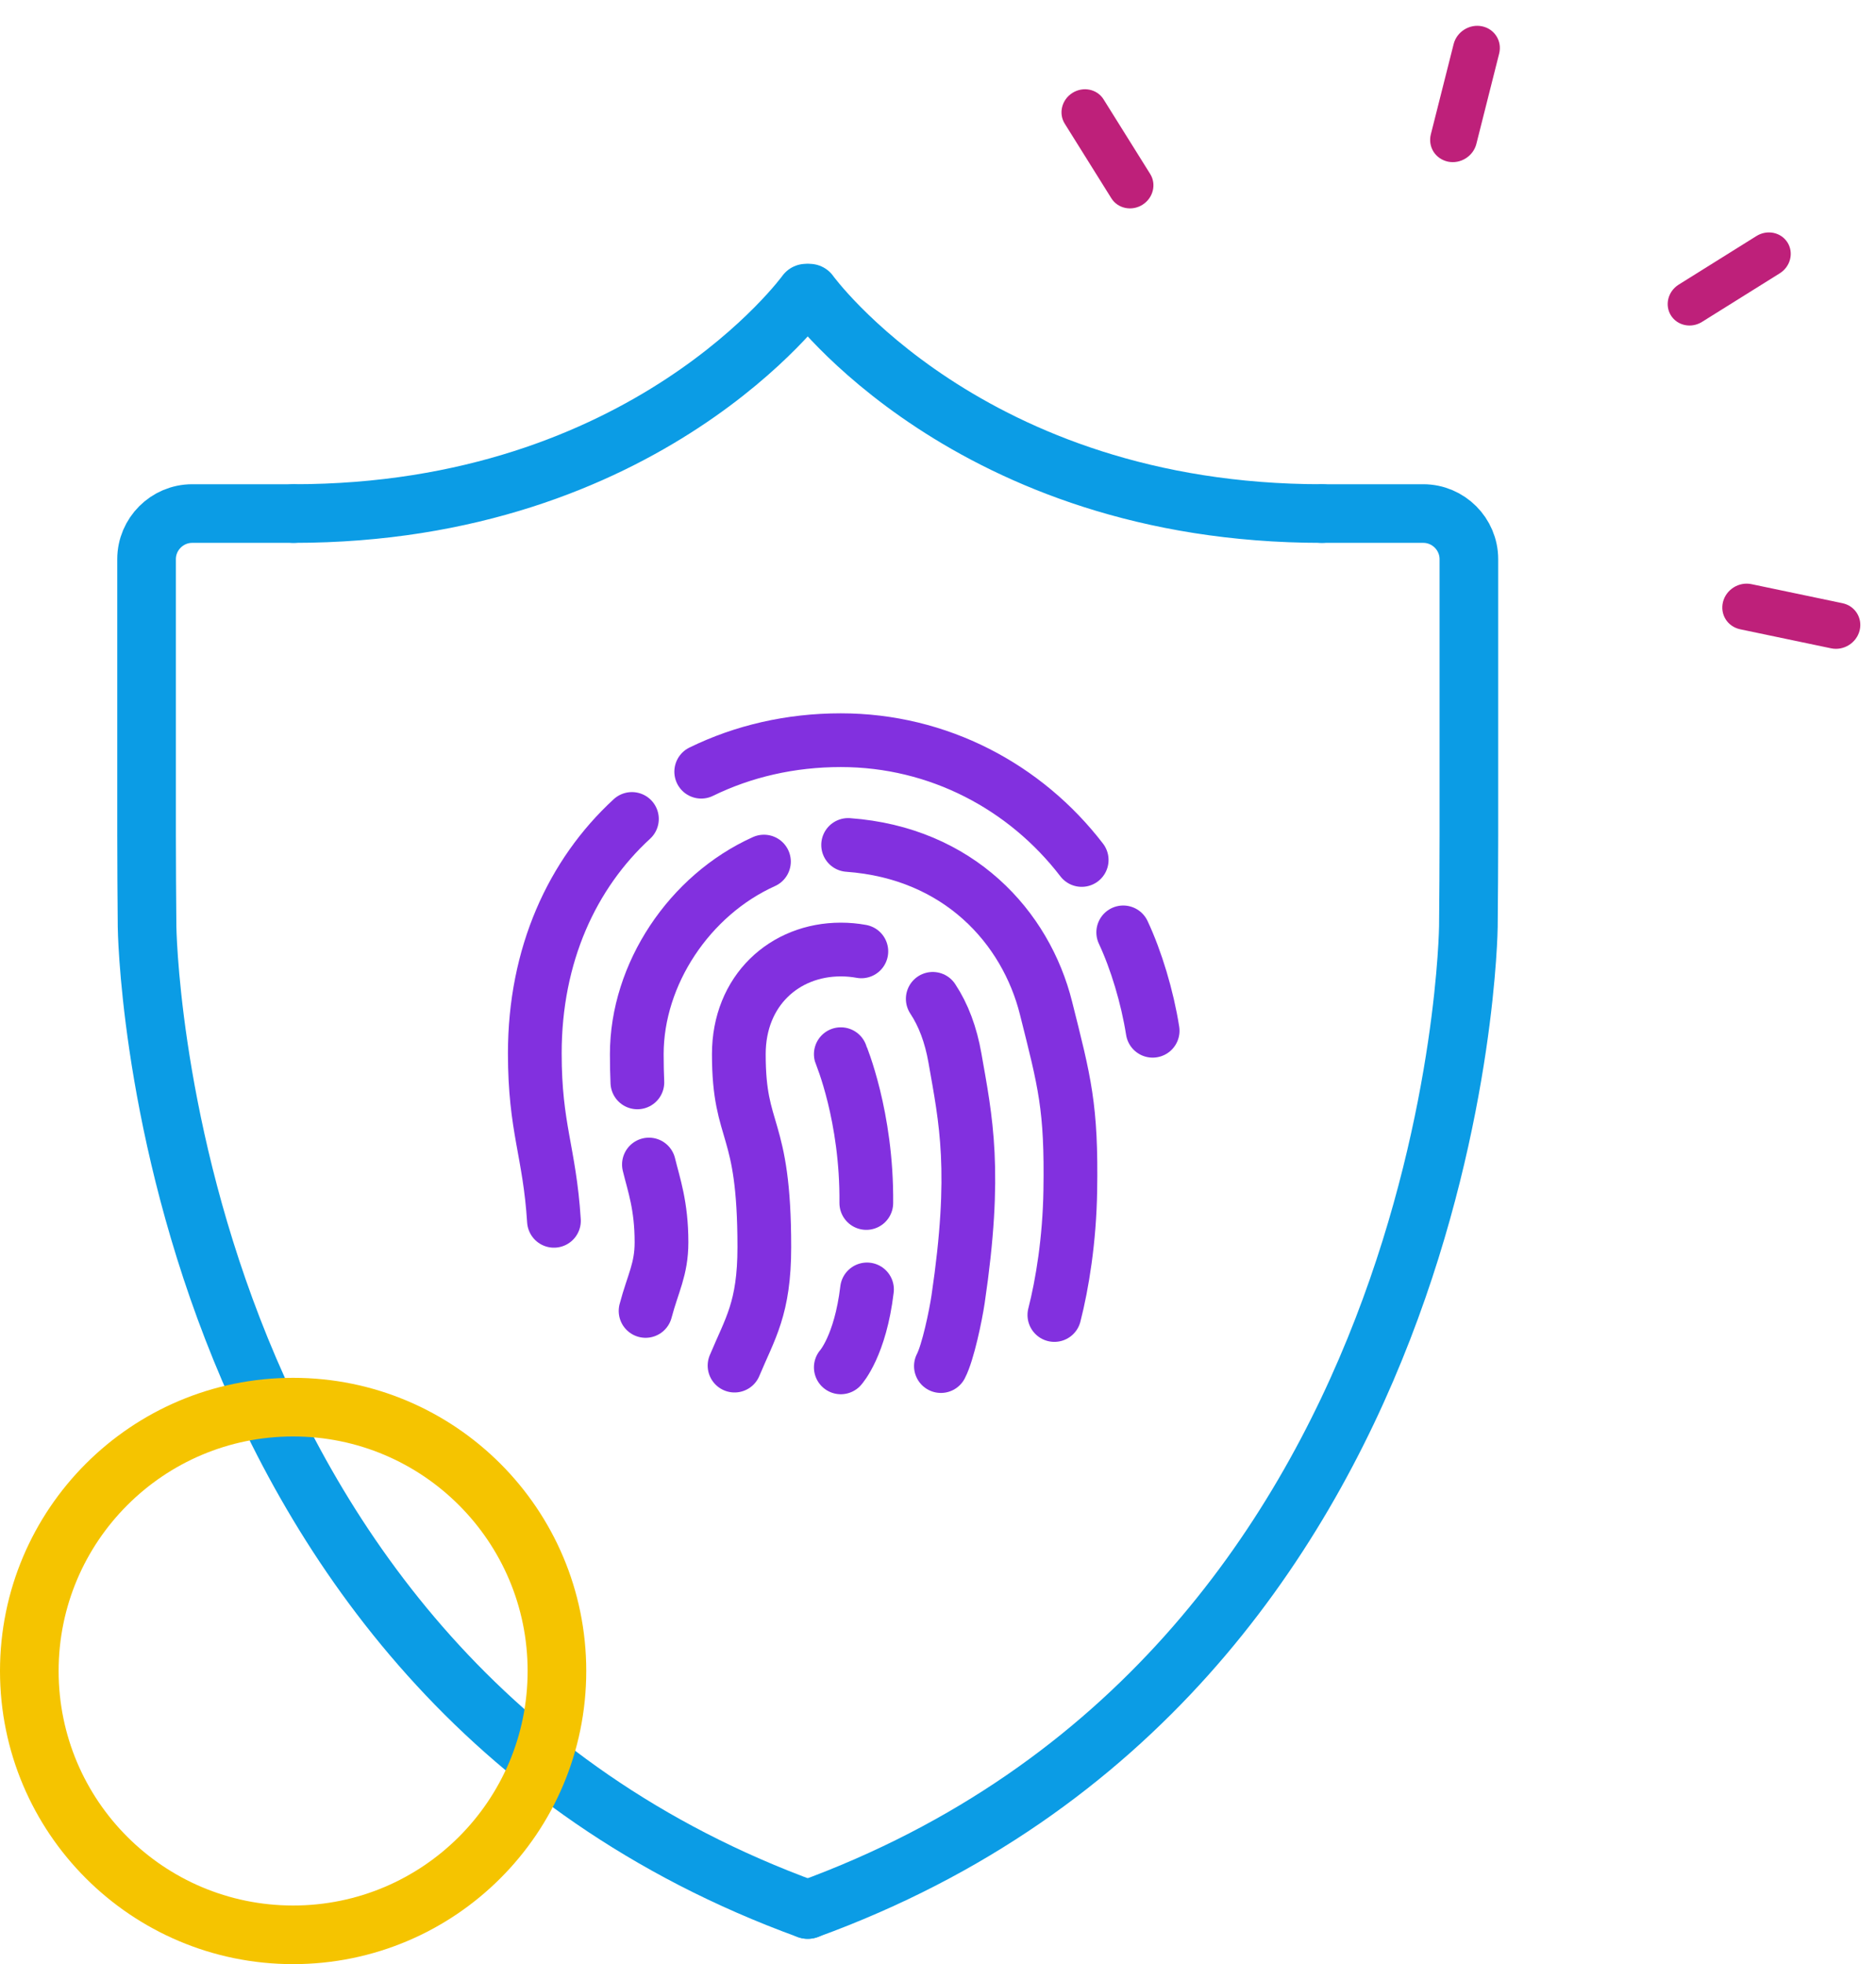 <?xml version="1.0" encoding="UTF-8"?>
<svg width="64px" height="67px" viewBox="0 0 64 67" version="1.1" xmlns="http://www.w3.org/2000/svg" xmlns:xlink="http://www.w3.org/1999/xlink">
    <!-- Generator: Sketch 52.6 (67491) - http://www.bohemiancoding.com/sketch -->
    <title>Security Notification Copy 5</title>
    <desc>Created with Sketch.</desc>
    <g id="Illustrative-Icons" stroke="none" stroke-width="1" fill="none" fill-rule="evenodd">
        <g id="Onboarding/Set-Up-Icons-(Mobile-App-Only)" transform="translate(-1718, -81)">
            <g id="Security-Notification-Copy-5" transform="translate(1719, 81)">
                <path d="" id="Stroke-9" stroke="#064765" stroke-width="3" stroke-linecap="round" stroke-linejoin="round"></path>
                <path d="M26.556,65.136 C4.289,57.034 4.017,31.604 4.017,31.604 C4.008,30.75 4,29.348 4,28.493 L4,19.074 C4,18.218 4.7,17.518 5.556,17.518 L9.012,17.518" id="Stroke-1" stroke="#0B9CE5" stroke-width="2" stroke-linecap="round" stroke-linejoin="round"></path>
                <path d="M9.012,17.518 C21.073,17.518 26.497,10 26.497,10" id="Stroke-3" stroke="#0B9CE5" stroke-width="2" stroke-linecap="round" stroke-linejoin="round"></path>
                <path d="M26.556,65.136 C48.822,57.034 49.094,31.604 49.094,31.604 C49.103,30.75 49.111,29.348 49.111,28.493 L49.111,19.074 C49.111,18.218 48.411,17.518 47.556,17.518 L44.099,17.518" id="Stroke-5" stroke="#0B9CE5" stroke-width="2" stroke-linecap="round" stroke-linejoin="round"></path>
                <path d="M44.099,17.518 C32.039,17.518 26.614,10 26.614,10" id="Stroke-7" stroke="#0B9CE5" stroke-width="2" stroke-linecap="round" stroke-linejoin="round"></path>
                <path d="M35.28,5.858 L38.282,5.858 C38.696,5.858 39.032,5.508 39.032,5.077 C39.032,4.645 38.696,4.295 38.282,4.295 L35.28,4.295 C34.866,4.295 34.53,4.645 34.53,5.077 C34.53,5.508 34.866,5.858 35.28,5.858 Z" id="Shape" fill="#BE207A" fill-rule="nonzero" transform="translate(36.781, 5.077) scale(1, -1) rotate(-238) translate(-36.781, -5.077) "></path>
                <path d="M47.88,5.16 C48.079,5.16 48.278,5.08 48.429,4.923 L50.627,2.633 C50.93,2.317 50.93,1.803 50.627,1.488 C50.324,1.172 49.832,1.172 49.529,1.488 L47.33,3.778 C47.027,4.094 47.027,4.607 47.33,4.923 C47.484,5.08 47.683,5.16 47.88,5.16 Z" id="Shape" fill="#BE207A" fill-rule="nonzero" transform="translate(48.979, 3.205) scale(1, -1) rotate(-238) translate(-48.979, -3.205) "></path>
                <path d="M57.993,11.862 C58.407,11.862 58.743,11.512 58.743,11.08 L58.743,7.953 C58.743,7.521 58.407,7.171 57.993,7.171 C57.579,7.171 57.243,7.521 57.243,7.953 L57.243,11.08 C57.243,11.512 57.579,11.862 57.993,11.862 Z" id="Shape" fill="#BE207A" fill-rule="nonzero" transform="translate(57.993, 9.516) scale(1, -1) rotate(-238) translate(-57.993, -9.516) "></path>
                <path d="M60.661,22.739 C60.814,22.896 61.013,22.976 61.211,22.976 C61.41,22.976 61.609,22.896 61.76,22.739 C62.063,22.423 62.063,21.91 61.76,21.594 L59.561,19.303 C59.258,18.988 58.766,18.988 58.463,19.303 C58.16,19.619 58.16,20.133 58.463,20.449 L60.661,22.739 Z" id="Shape" fill="#BE207A" fill-rule="nonzero" transform="translate(60.111, 21.021) scale(1, -1) rotate(-238) translate(-60.111, -21.021) "></path>
                <circle id="Oval-7" stroke="#F5C400" stroke-width="2" transform="translate(9, 57) scale(-1, -1) translate(-9, -57) " cx="9" cy="57" r="9"></circle>
                <g id="Fingerprint" transform="translate(17, 25)">
                    <g id="Page-1" transform="translate(0.245, 0.249)">
                        <g id="Group"></g>
                    </g>
                    <path d="M20.319,6.805 C20.76,7.744 21.141,9.007 21.323,10.161" id="Stroke-1" stroke="#8230DF" stroke-width="1.833" stroke-linecap="round" stroke-linejoin="round"></path>
                    <path d="M5.922,1.324 C7.35,0.625 8.968,0.249 10.684,0.249 C14.02,0.249 16.991,1.845 18.902,4.335" id="Stroke-3" stroke="#8230DF" stroke-width="1.833" stroke-linecap="round" stroke-linejoin="round"></path>
                    <path d="M0.898,16.644 C0.747,14.277 0.245,13.489 0.245,10.931 C0.245,7.575 1.519,4.81 3.558,2.936" id="Stroke-5" stroke="#8230DF" stroke-width="1.833" stroke-linecap="round" stroke-linejoin="round"></path>
                    <path d="M10.934,3.823 C14.708,4.096 16.997,6.629 17.686,9.391 C18.319,11.913 18.56,12.762 18.513,15.618 C18.486,17.291 18.241,18.798 17.97,19.857" id="Stroke-7" stroke="#8230DF" stroke-width="1.833" stroke-linecap="round" stroke-linejoin="round"></path>
                    <path d="M3.744,11.922 C3.731,11.632 3.724,11.314 3.724,10.96 C3.724,8.231 5.52,5.534 8.062,4.39" id="Stroke-9" stroke="#8230DF" stroke-width="1.833" stroke-linecap="round" stroke-linejoin="round"></path>
                    <path d="M4.024,19.718 C4.276,18.766 4.567,18.304 4.567,17.374 C4.567,16.121 4.305,15.413 4.138,14.724" id="Stroke-11" stroke="#8230DF" stroke-width="1.833" stroke-linecap="round" stroke-linejoin="round"></path>
                    <path d="M13.821,9.072 C14.188,9.625 14.44,10.305 14.577,11.087 C14.952,13.218 15.333,14.948 14.685,19.322 C14.604,19.868 14.342,21.134 14.099,21.599" id="Stroke-13" stroke="#8230DF" stroke-width="1.833" stroke-linecap="round" stroke-linejoin="round"></path>
                    <path d="M7.059,21.583 C7.589,20.314 8.075,19.629 8.075,17.542 C8.075,13.257 7.205,13.787 7.205,10.96 C7.205,8.788 8.766,7.39 10.684,7.39 C10.923,7.39 11.157,7.411 11.385,7.453" id="Stroke-15" stroke="#8230DF" stroke-width="1.833" stroke-linecap="round" stroke-linejoin="round"></path>
                    <path d="M11.554,16.036 C11.581,13.078 10.687,10.971 10.684,10.96" id="Stroke-17" stroke="#8230DF" stroke-width="1.833" stroke-linecap="round" stroke-linejoin="round"></path>
                    <path d="M10.684,21.643 C10.684,21.643 11.349,20.913 11.578,18.984" id="Stroke-19" stroke="#8230DF" stroke-width="1.833" stroke-linecap="round" stroke-linejoin="round"></path>
                </g>
            </g>
        </g>
    </g>
</svg>